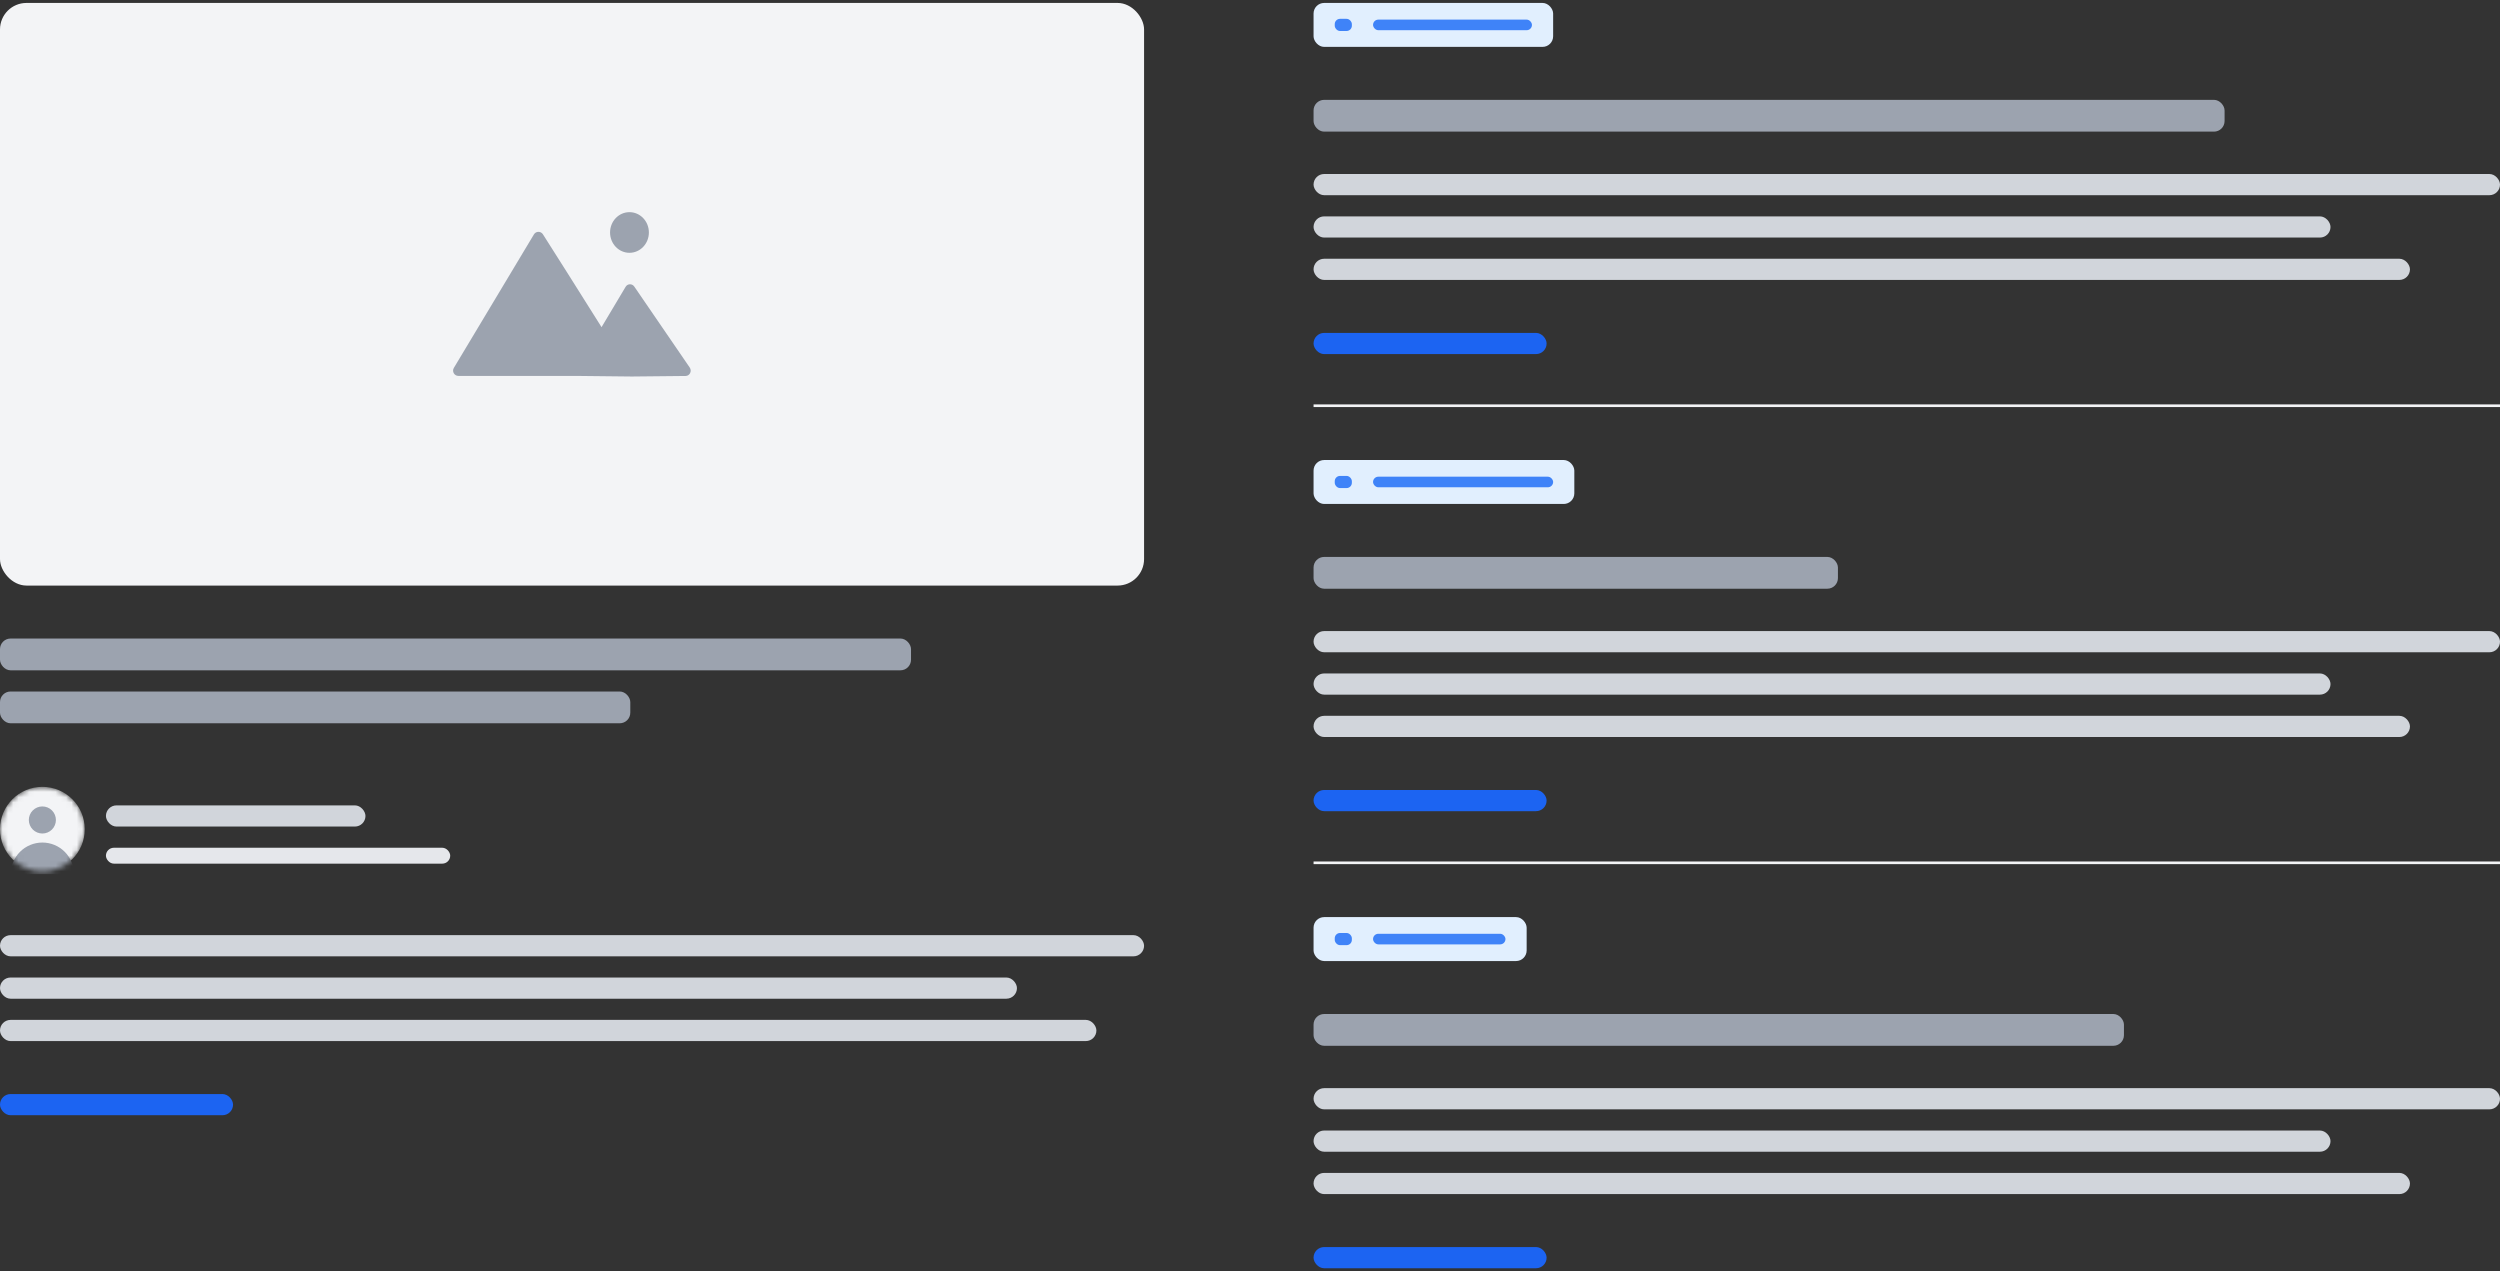 <svg width="472" height="240" viewBox="0 0 472 240" fill="none" xmlns="http://www.w3.org/2000/svg">
<rect x="0" y="0" width="472" height="240" fill="#333333" stroke="none"/>
<g clip-path="url(#clip0_4367_59376)">
<rect y="0.555" width="216" height="110" rx="5" fill="#F3F4F6"/>
<path fill-rule="evenodd" clip-rule="evenodd" d="M118.844 47.73C120.868 47.73 122.509 46.012 122.509 43.893C122.509 41.773 120.868 40.055 118.844 40.055C116.82 40.055 115.179 41.773 115.179 43.893C115.179 46.012 116.82 47.73 118.844 47.73ZM108.7 70.971H86.544C85.767 70.971 85.287 70.123 85.687 69.457L100.803 44.258C101.185 43.62 102.101 43.604 102.5 44.231C104.458 47.311 109.383 55.072 113.573 61.767L118.117 54.147C118.485 53.531 119.348 53.51 119.757 54.109L130.22 69.388C130.678 70.058 130.232 70.975 129.443 70.983L119.29 71.087L108.7 70.971Z" fill="#9CA3AF"/>
<rect y="120.555" width="172" height="6" rx="2" fill="#9CA3AF"/>
<rect y="130.555" width="119" height="6" rx="2" fill="#9CA3AF"/>
<rect x="20" y="152.055" width="49" height="4" rx="2" fill="#D1D5DB"/>
<rect x="20" y="160.055" width="65" height="3" rx="1.5" fill="#E5E7EB"/>
<mask id="mask0_4367_59376" style="mask-type:alpha" maskUnits="userSpaceOnUse" x="0" y="148" width="16" height="17">
<circle cx="8" cy="156.555" r="8" fill="#E5E7EB"/>
</mask>
<g mask="url(#mask0_4367_59376)">
<circle cx="8" cy="156.555" r="8" fill="#F3F4F6"/>
<path fill-rule="evenodd" clip-rule="evenodd" d="M8 157.368C8.678 157.368 9.328 157.098 9.808 156.619C10.287 156.139 10.556 155.489 10.556 154.811C10.556 154.133 10.287 153.483 9.808 153.003C9.328 152.524 8.678 152.255 8 152.255C7.322 152.255 6.672 152.524 6.192 153.003C5.713 153.483 5.443 154.133 5.443 154.811C5.443 155.489 5.713 156.139 6.192 156.619C6.672 157.098 7.322 157.368 8 157.368ZM2.035 165.037C2.035 164.254 2.189 163.478 2.489 162.754C2.789 162.031 3.228 161.373 3.782 160.819C4.336 160.265 4.993 159.826 5.717 159.526C6.441 159.226 7.217 159.072 8 159.072C8.783 159.072 9.559 159.226 10.283 159.526C11.007 159.826 11.664 160.265 12.218 160.819C12.772 161.373 13.211 162.031 13.511 162.754C13.811 163.478 13.965 164.254 13.965 165.037H2.035Z" fill="#9CA3AF"/>
</g>
<rect y="176.555" width="216" height="4" rx="2" fill="#D1D5DB"/>
<rect y="184.555" width="192" height="4" rx="2" fill="#D1D5DB"/>
<rect y="192.555" width="207" height="4" rx="2" fill="#D1D5DB"/>
<rect y="206.555" width="44" height="4" rx="2" fill="#1C64F2"/>
</g>
<rect x="248" y="0.555" width="45.232" height="8.297" rx="2" fill="#E1EFFE"/>
<rect x="252" y="3.555" width="3.232" height="2.297" rx="1" fill="#3F83F8"/>
<rect x="259.232" y="3.703" width="30" height="2" rx="1" fill="#3F83F8"/>
<rect x="248" y="18.852" width="172" height="6" rx="2" fill="#9CA3AF"/>
<rect x="248" y="32.852" width="224" height="4" rx="2" fill="#D1D5DB"/>
<rect x="248" y="40.852" width="192" height="4" rx="2" fill="#D1D5DB"/>
<rect x="248" y="48.852" width="207" height="4" rx="2" fill="#D1D5DB"/>
<rect x="248" y="62.852" width="44" height="4" rx="2" fill="#1C64F2"/>
<line x1="248" y1="76.602" x2="472" y2="76.602" stroke="#F3F4F6" stroke-width="0.5"/>
<rect x="248" y="86.852" width="49.232" height="8.297" rx="2" fill="#E1EFFE"/>
<rect x="252" y="89.852" width="3.232" height="2.297" rx="1" fill="#3F83F8"/>
<rect x="259.232" y="90" width="34" height="2" rx="1" fill="#3F83F8"/>
<rect x="248" y="105.148" width="99" height="6" rx="2" fill="#9CA3AF"/>
<rect x="248" y="119.148" width="224" height="4" rx="2" fill="#D1D5DB"/>
<rect x="248" y="127.148" width="192" height="4" rx="2" fill="#D1D5DB"/>
<rect x="248" y="135.148" width="207" height="4" rx="2" fill="#D1D5DB"/>
<rect x="248" y="149.148" width="44" height="4" rx="2" fill="#1C64F2"/>
<line x1="248" y1="162.898" x2="472" y2="162.898" stroke="#F3F4F6" stroke-width="0.5"/>
<rect x="248" y="173.148" width="40.232" height="8.297" rx="2" fill="#E1EFFE"/>
<rect x="252" y="176.148" width="3.232" height="2.297" rx="1" fill="#3F83F8"/>
<rect x="259.232" y="176.297" width="25" height="2" rx="1" fill="#3F83F8"/>
<rect x="248" y="191.445" width="153" height="6" rx="2" fill="#9CA3AF"/>
<rect x="248" y="205.445" width="224" height="4" rx="2" fill="#D1D5DB"/>
<rect x="248" y="213.445" width="192" height="4" rx="2" fill="#D1D5DB"/>
<rect x="248" y="221.445" width="207" height="4" rx="2" fill="#D1D5DB"/>
<rect x="248" y="235.445" width="44" height="4" rx="2" fill="#1C64F2"/>
<defs>
<clipPath id="clip0_4367_59376">
<rect width="216" height="210" fill="white" transform="translate(0 0.555)"/>
</clipPath>
</defs>
</svg>
